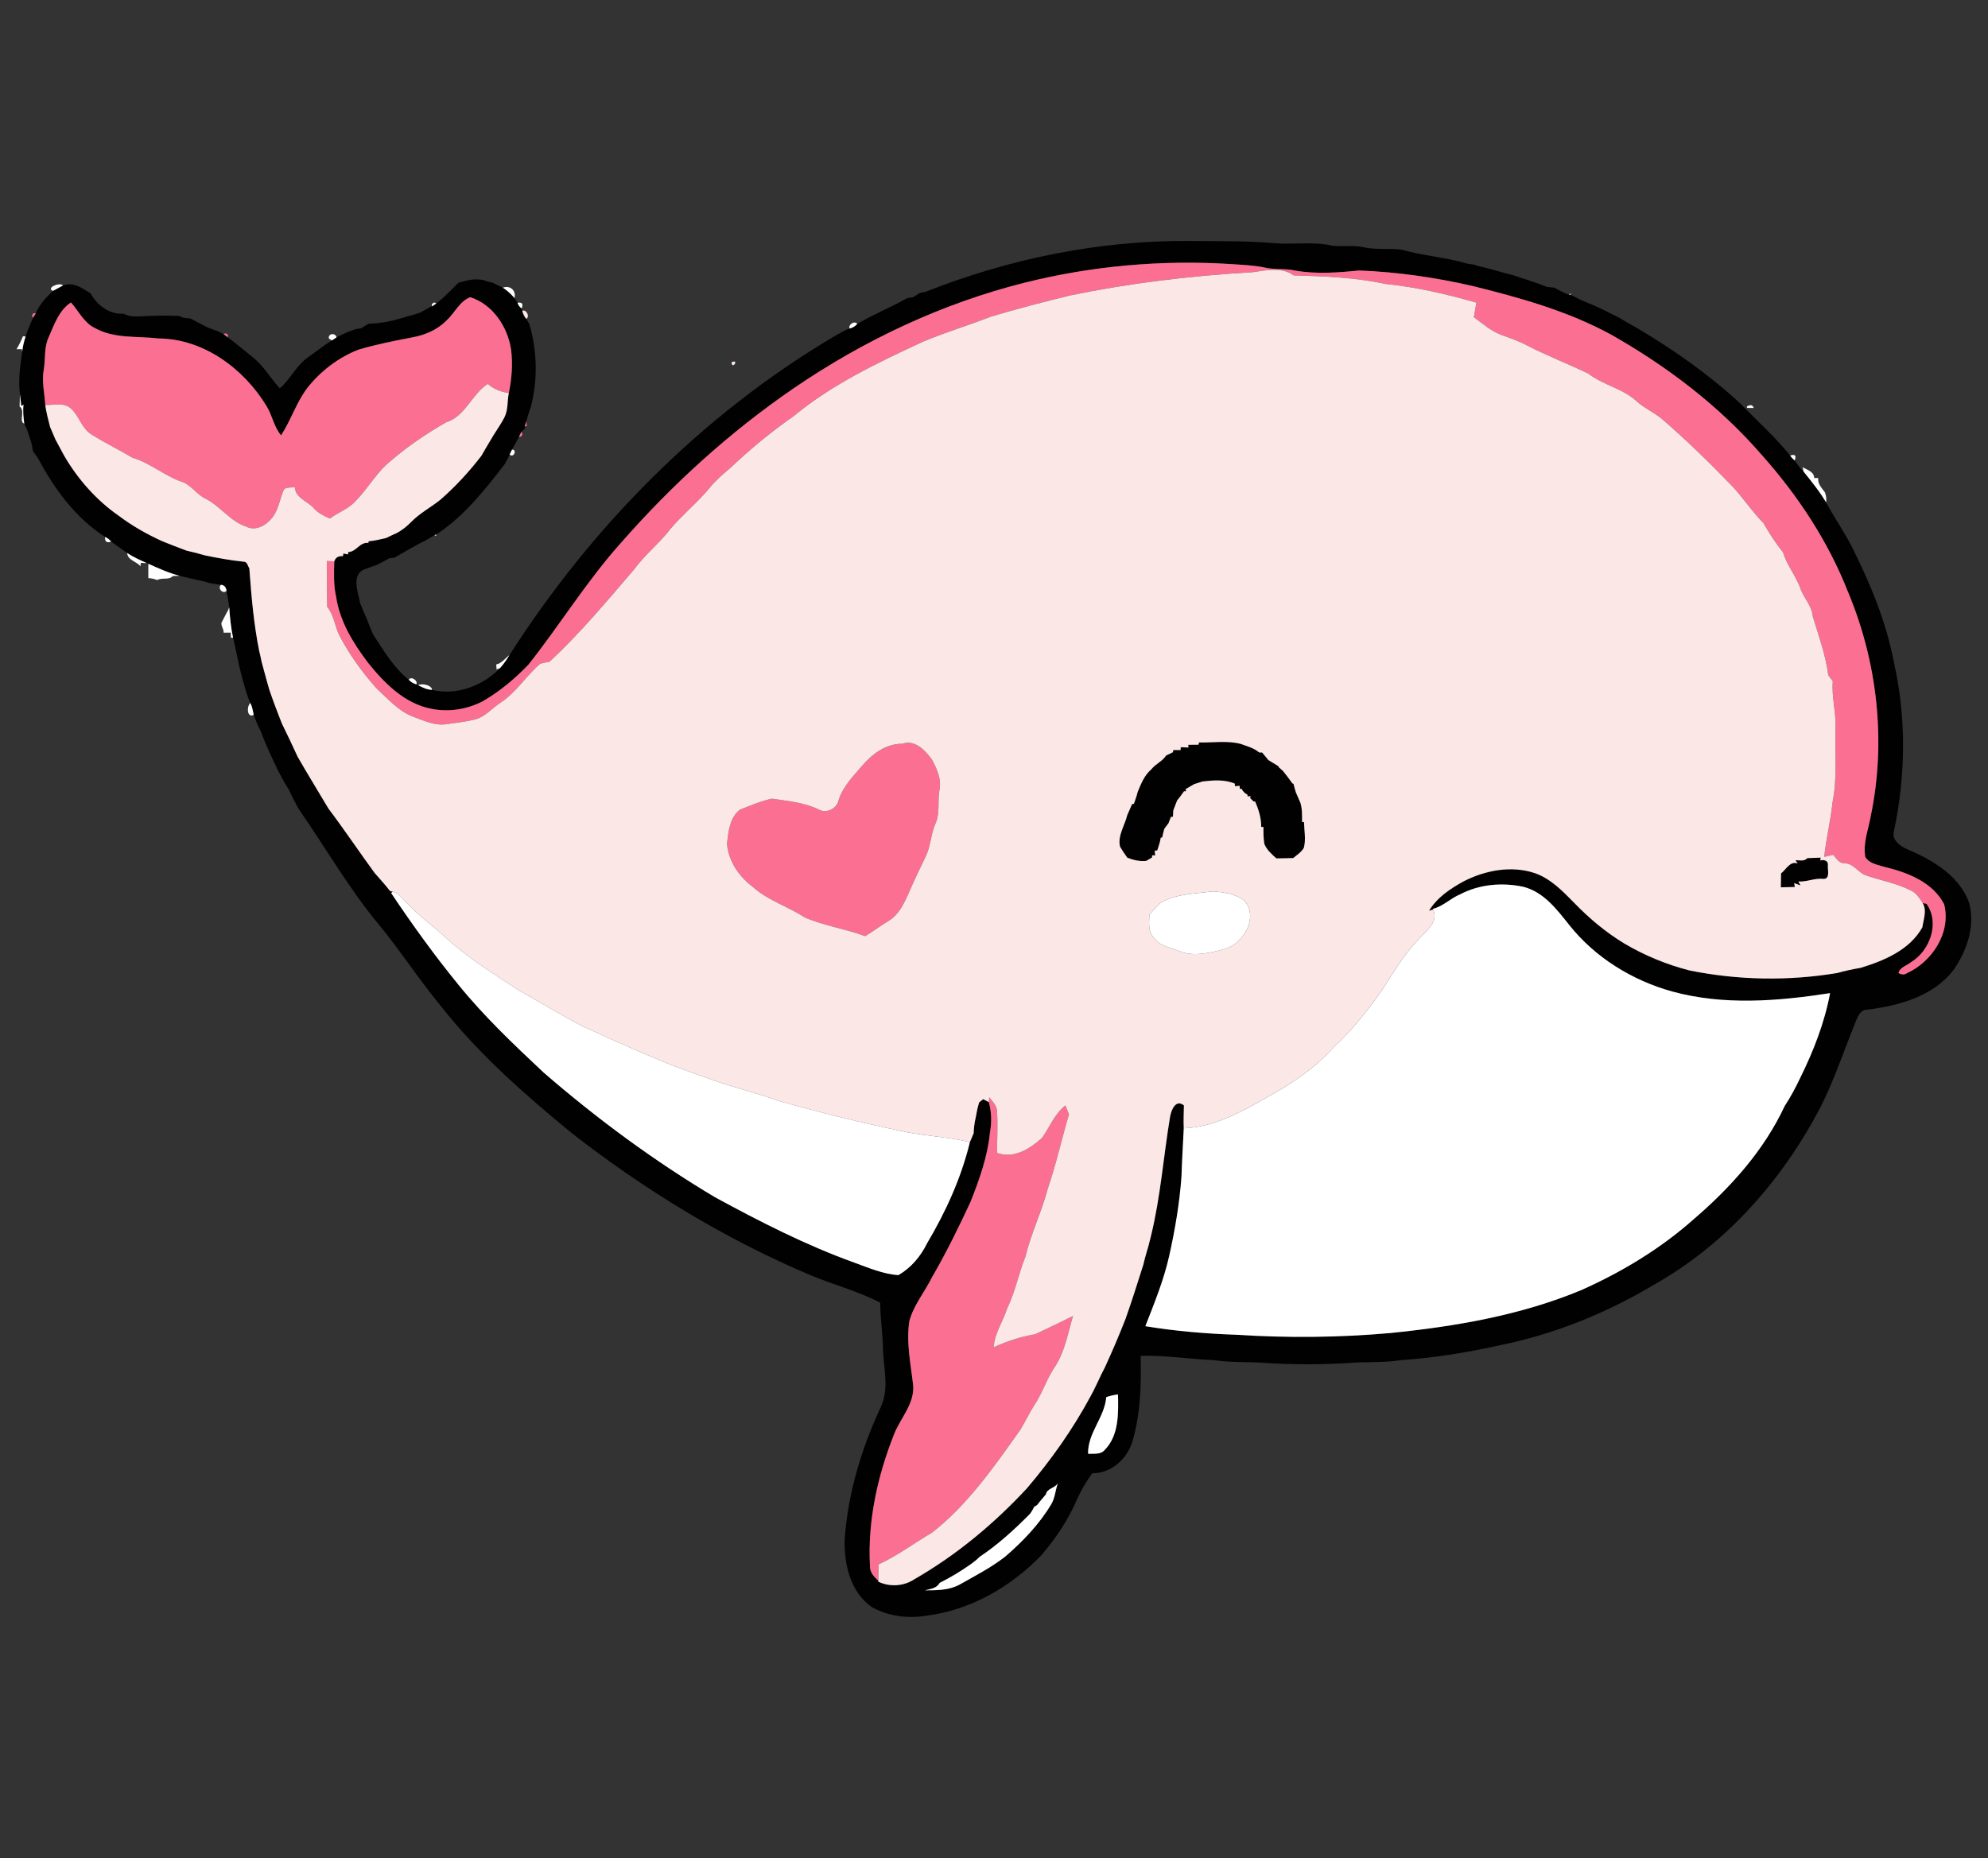 <?xml version="1.0" encoding="UTF-8" standalone="no"?>
<svg
   width="445pt"
   height="416pt"
   viewBox="0 0 445 416"
   version="1.1"
   id="svg1212"
   sodipodi:docname="Rosy Balena Editor.svg"
   inkscape:version="1.1.2 (0a00cf5339, 2022-02-04)"
   xmlns:inkscape="http://www.inkscape.org/namespaces/inkscape"
   xmlns:sodipodi="http://sodipodi.sourceforge.net/DTD/sodipodi-0.dtd"
   xmlns="http://www.w3.org/2000/svg"
   xmlns:svg="http://www.w3.org/2000/svg">
  <rect x="0" y="0" width="445" height="416" fill="#333333" stroke="none"/>
  <defs
     id="defs1216" />
  <sodipodi:namedview
     id="namedview1214"
     pagecolor="#ffffff"
     bordercolor="#666666"
     borderopacity="1.0"
     inkscape:pageshadow="2"
     inkscape:pageopacity="0.0"
     inkscape:pagecheckerboard="0"
     inkscape:document-units="pt"
     showgrid="false"
     inkscape:zoom="0.44441106"
     inkscape:cx="203.6403"
     inkscape:cy="273.39554"
     inkscape:window-width="1366"
     inkscape:window-height="715"
     inkscape:window-x="0"
     inkscape:window-y="0"
     inkscape:window-maximized="1"
     inkscape:current-layer="svg1212" />
  <g
     id="g13831"
     transform="matrix(0.577,0,0,0.577,-3.154,45.866)">
    <g
       id="#010101ff">
      <path
         fill="#010101"
         opacity="1"
         d="M 364.46,33.77 C 397,20.86 431.97,13.76 467.03,14 c 10.98,0.15 21.99,-0.11 32.95,0.88 7.35,0.58 14.82,-0.71 22.08,0.91 4.01,0.6 8.11,-0.27 12.1,0.61 4.92,1.11 10,0.38 14.97,0.97 8.35,2.39 17.12,2.95 25.46,5.41 0.93,0.14 1.87,0.29 2.82,0.44 1.28,0.55 2.66,0.81 4.03,1.09 1.69,0.47 3.39,0.89 5.08,1.39 1.98,0.56 3.95,1.13 5.97,1.58 1,0.35 2.01,0.69 3.03,1.04 0.99,0.33 1.99,0.65 3,0.96 1.32,0.5 2.67,0.94 4.02,1.38 1.01,0.37 2.02,0.76 3.03,1.17 0.96,0.1 1.94,0.21 2.92,0.31 1.58,0.9 3.21,1.73 4.88,2.47 l 0.77,0.17 0.59,0.15 c 1.27,0.49 2.47,1.17 3.67,1.82 3.7,1.58 7.47,3.02 11.01,4.96 1.33,0.66 2.67,1.31 4.02,1.97 2.29,1.41 4.6,2.78 6.98,4.04 14.38,8.48 28.1,18.17 40.37,29.52 6.4,6.67 13.38,12.82 19.18,20.05 0.47,0.73 1.06,1.35 1.76,1.89 0.97,1.57 2.09,3.04 3.44,4.32 3.07,3.86 6.23,7.69 8.73,11.96 3.18,5.95 7.09,11.48 10.14,17.51 7.01,14 13.1,28.65 16.06,44.09 4.98,21.62 4.72,44.29 0.11,65.95 -1.02,3.59 2.74,6.07 5.61,7.22 9.67,4.15 19.88,10.21 23.59,20.67 2.37,8.89 -0.83,18.33 -5.88,25.7 -7.78,10.47 -21.33,14.16 -33.67,15.68 -2.47,-0.05 -3.56,2.36 -4.35,4.29 -4.6,11.35 -8.44,23.04 -14.01,33.97 -14.64,27.89 -36.28,52.53 -63.85,68.16 -18.73,11.26 -39.27,19.6 -60.72,23.88 -12.53,2.77 -25.22,4.86 -38.03,5.7 -6.88,1.12 -13.87,0.49 -20.78,1.15 -10.69,0.64 -21.43,0.61 -32.11,-0.09 -6.5,-0.49 -13.05,-0.07 -19.52,-1.05 -9.51,-0.41 -18.97,-1.96 -28.51,-1.68 0.24,11.13 0.02,22.49 -3.2,33.24 -2.05,6.82 -8.24,12.37 -15.58,12.32 -2.15,2.97 -4.05,6.13 -5.6,9.45 -3.47,8.26 -8.49,15.86 -14.36,22.6 -11.79,12.13 -27.38,21.09 -44.31,23.2 -7.16,1.25 -14.85,0.24 -21.22,-3.31 -8.34,-5.77 -10.8,-16.6 -10.56,-26.17 1.23,-17.95 6.54,-35.44 14.12,-51.69 3.07,-6.77 1.17,-14.22 0.78,-21.29 0,-6.34 -1.11,-12.62 -1.09,-18.96 -8.66,-4.56 -18.24,-6.97 -27.24,-10.76 -33.23,-14.08 -64.3,-33.08 -92.71,-55.27 -18.24,-14.99 -36.13,-30.72 -50.74,-49.37 -8.42,-10.2 -15.58,-21.37 -24.02,-31.56 -11.5,-13.93 -20.5,-29.61 -30.77,-44.43 -0.02,-0.04 -0.08,-0.14 -0.11,-0.18 l -0.99,-1.76 c -0.02,-0.04 -0.06,-0.12 -0.08,-0.16 -1.03,-1.97 -2,-3.96 -2.98,-5.94 -3.44,-5.42 -6.06,-11.27 -8.62,-17.14 -0.73,-1.64 -1.38,-3.31 -1.97,-4.99 -0.48,-0.97 -0.96,-1.94 -1.44,-2.9 -0.45,-1.22 -0.95,-2.43 -1.39,-3.65 -0.3,-1.56 -0.59,-3.15 -1.28,-4.59 -1.35,-2.8 -2.07,-5.83 -2.94,-8.79 -0.38,-1.29 -0.69,-2.6 -1.01,-3.91 -1.03,-4.18 -1.72,-8.44 -2.78,-12.61 -0.81,-3.89 -1.22,-7.85 -1.48,-11.81 -0.26,-2.15 -0.62,-4.28 -1.07,-6.39 -0.03,-1.19 -0.89,-2.39 -2.17,-2.34 -1.53,-0.25 -3.06,-0.47 -4.59,-0.72 -1.31,-0.51 -2.69,-0.76 -4.05,-1.06 -2.44,-0.59 -4.9,-1.1 -7.33,-1.72 -4.23,-1.09 -8.21,-2.91 -12.18,-4.69 l -0.55,-0.24 c -2.62,-1.16 -5.26,-2.34 -7.66,-3.93 -2.03,-1.52 -4.17,-2.9 -6.21,-4.4 -0.62,-0.82 -1.41,-1.43 -2.36,-1.83 C 34.88,121.55 26.58,110.3 20.33,98.52 19.64,97.5 18.93,96.49 18.22,95.49 18,94.13 17.8,92.77 17.38,91.46 c -0.39,-0.98 -0.72,-1.98 -1,-3 -0.3,-1 -0.69,-1.96 -1.18,-2.88 L 14.88,84.87 C 14.56,82.43 14.3,79.97 14.6,77.51 l -0.87,0.55 c -0.17,-1.54 -0.35,-3.08 -0.53,-4.61 -0.74,-5.5 0.12,-10.96 0.87,-16.4 0.22,-2.04 0.7,-4.05 1.34,-6 0.22,-0.64 0.65,-1.92 0.87,-2.56 0.67,-1.54 1.28,-3.12 1.99,-4.65 0.27,-0.44 0.82,-1.33 1.1,-1.77 1.4,-3.44 3.98,-6.2 6.67,-8.69 1.29,-0.68 2.57,-1.39 3.85,-2.09 4,-1.52 7.52,1.02 10.71,3.07 2.6,4.62 7.3,8.23 12.83,7.88 1.98,1.09 4.27,1.13 6.47,1.03 5.01,-0.3 10.05,-0.4 15.06,-0.17 0.41,0.18 1.22,0.54 1.63,0.71 0.97,0.12 1.93,0.22 2.9,0.32 2.27,1.28 4.58,2.51 6.93,3.63 1.96,0.67 3.96,1.3 5.75,2.38 0.42,0.32 1.26,0.95 1.67,1.27 3.39,2.49 6.58,5.25 9.88,7.86 4.13,3.34 6.73,8.06 10.28,11.93 3.97,-3.33 6.13,-8.43 10.37,-11.6 0.05,-0.05 0.13,-0.13 0.17,-0.17 3.26,-2.23 6.32,-4.72 9.66,-6.83 0.6,-0.37 1.2,-0.75 1.8,-1.14 1.44,-0.82 2.96,-1.48 4.47,-2.16 1.03,-0.36 2.06,-0.73 3.08,-1.11 0.5,-0.07 1.5,-0.22 2,-0.3 0.97,-0.6 1.94,-1.2 2.91,-1.79 5.14,-0.06 10.21,-1.27 15.09,-2.85 0.48,-0.12 1.46,-0.36 1.95,-0.48 1.01,-0.35 2.03,-0.68 3.06,-1.01 1.37,-0.73 2.72,-1.49 4.06,-2.27 l 0.47,-0.08 c 0.42,-0.3 1.26,-0.9 1.68,-1.2 3.11,-2.36 5.76,-5.23 8.51,-7.98 3.6,-1.08 7.63,-2.09 11.24,-0.49 0.49,0.11 1.48,0.32 1.97,0.43 0.99,0.5 1.98,0.99 2.99,1.46 0.26,0.12 0.8,0.37 1.06,0.5 1.71,1.1 3.2,2.5 4.52,4.04 0.29,0.45 0.87,1.37 1.16,1.82 0.3,0.91 0.83,1.65 1.59,2.23 l 0.27,0.86 c 0.24,1.17 0.77,2.25 1.55,3.16 0.31,0.53 0.93,1.59 1.24,2.12 3,10.39 3.29,21.69 0.49,32.15 -0.36,1.01 -0.7,2.02 -1.03,3.04 -0.17,0.62 -0.52,1.85 -0.7,2.47 -0.15,0.5 -0.46,1.49 -0.61,1.98 l 0.21,0.68 c -0.38,0.35 -1.15,1.05 -1.53,1.4 -0.23,0.49 -0.68,1.45 -0.9,1.93 -0.84,1.69 -1.82,3.3 -2.71,4.96 -0.23,0.47 -0.68,1.42 -0.91,1.9 -0.57,1.2 -1.2,2.38 -1.79,3.58 -7.62,9.88 -15.49,19.89 -25.93,26.96 l -0.94,0.5 -0.54,0.29 c -1.2,0.68 -2.4,1.38 -3.57,2.11 -4.12,1.9 -7.92,4.38 -11.89,6.55 -0.51,0.07 -1.53,0.22 -2.04,0.29 -1.62,0.9 -3.26,1.75 -4.92,2.58 -1.7,0.56 -3.38,1.19 -5.05,1.81 -4.11,1.87 -2.67,7.51 -1.75,11.01 0.1,0.5 0.3,1.49 0.41,1.98 0.8,2 1.63,3.98 2.52,5.94 0.76,2.09 1.62,4.14 2.5,6.18 4.09,6.23 7.93,12.87 13.83,17.58 0.78,0.91 1.84,1.5 2.99,1.84 l 0.68,0.29 c 1.65,0.95 3.44,1.76 5.39,1.83 9.38,2.31 19.72,-1.57 26.33,-8.4 1.4,-1.56 2.62,-3.28 3.69,-5.08 31.79,-49.75 74.43,-92.99 125.29,-123.27 0.05,-0.02 0.14,-0.08 0.19,-0.11 1.63,-0.95 3.27,-1.91 4.96,-2.78 0.04,-0.01 0.12,-0.05 0.15,-0.06 l 1.4,-0.51 c 1.14,-0.27 2.15,-0.88 2.93,-1.77 6.26,-3.77 13.13,-6.47 19.49,-10.08 0.51,-0.06 1.52,-0.17 2.03,-0.23 0.95,-0.59 1.92,-1.18 2.88,-1.77 0.51,-0.09 1.53,-0.27 2.04,-0.36 m 38.47,-3.56 c -32.09,8.05 -62.43,22.39 -89.69,41.05 -24.79,17.01 -47.2,37.4 -66.98,60.01 -13.2,14.73 -23.55,31.7 -35.82,47.16 -5.28,5.49 -11.14,10.41 -17.75,14.22 -6.14,3.15 -13.27,4.28 -20.05,2.85 -10.31,-2.04 -18.1,-9.96 -24.42,-17.85 -5.76,-7.59 -10.96,-16.05 -12.37,-25.64 -1.03,-4.5 -0.81,-9.12 -0.7,-13.69 0.48,-1.56 1.79,-2.19 3.36,-2 l 0.16,-1.05 c 0.45,0.09 1.35,0.27 1.81,0.36 l 0.1,-0.91 c 3.13,-0.1 4.5,-3.98 7.78,-3.56 l 0.12,-0.62 c 2.28,-0.22 4.51,-0.74 6.74,-1.25 1.36,-0.68 2.74,-1.33 4.14,-1.94 2.12,-1.12 3.99,-2.63 5.66,-4.35 3.3,-3.38 7.53,-5.58 11.2,-8.51 5.93,-5.15 11.26,-10.95 16.04,-17.18 1.09,-1.97 2.25,-3.89 3.4,-5.81 1.74,-3.16 4,-6.02 5.59,-9.26 1.39,-2.88 0.97,-6.15 1.61,-9.2 1.15,-5.59 1.59,-11.35 0.86,-17.02 -1.37,-8.78 -7.09,-17.39 -15.82,-20.2 -4.22,1.66 -5.98,6.09 -9.15,8.99 -3.51,3.62 -8.33,5.69 -13.23,6.59 -7.09,1.37 -14.19,2.74 -21.11,4.83 -7.7,3.03 -14.47,8.22 -19.61,14.67 -4.35,5.65 -6.42,12.6 -10.29,18.53 -2.81,-3.3 -3.4,-7.76 -5.65,-11.38 C 100.02,63.56 84.52,52 67.05,51.85 58.77,50.84 49.84,52.04 42.29,47.8 38.02,45.76 36.02,41.23 33,37.87 c -4.7,3.07 -6.5,8.61 -8.65,13.49 -1.86,3.94 -1.2,8.41 -1.91,12.6 -0.85,4.57 0.34,9.11 0.57,13.67 0.42,2.9 1.14,5.74 1.89,8.57 0.7,1.6 1.4,3.21 2.07,4.84 1.15,2.13 2.27,4.27 3.44,6.38 5.33,9.12 12.52,17.25 21.21,23.28 5.26,3.95 10.99,7.19 16.98,9.89 3.04,1.23 6.1,2.41 9.17,3.56 2.41,0.52 4.8,1.17 7.17,1.85 4.96,1.03 9.95,1.93 14.98,2.45 1.47,-0.08 1.65,1.64 2.27,2.58 0.8,10.71 1.69,21.43 3.82,32 0.35,1.4 0.66,2.82 0.94,4.25 0.72,2.57 1.42,5.14 2.1,7.72 0.31,1.07 0.61,2.13 0.92,3.2 1.49,4.4 3.15,8.74 4.85,13.06 2.1,4.25 4.13,8.54 6.1,12.85 3.87,6.79 8,13.42 11.97,20.14 6.17,8.18 11.86,16.71 17.9,24.96 1.99,2.34 4.13,4.56 5.98,7.03 l 1.07,0.28 -0.63,0.52 c 8.18,12.22 16.79,24.17 26.1,35.57 9.97,12.31 21.51,23.23 33.04,34.06 20.76,17.98 42.95,34.37 66.56,48.43 17.46,9.49 35.24,18.58 53.97,25.33 5.57,2.02 11.12,4.43 17.09,4.87 4.93,-2.84 8.65,-7.29 11.14,-12.35 7.27,-12.25 13.25,-25.39 16.62,-39.27 0.49,-1.14 0.97,-2.28 1.46,-3.42 0.07,-2.08 0.33,-4.15 0.81,-6.17 0.34,-1.98 0.74,-3.93 1.33,-5.84 0.39,-0.31 1.18,-0.93 1.57,-1.24 0.54,0.29 1.64,0.87 2.19,1.16 1.04,3.84 1.14,7.83 0.42,11.74 -0.9,9.4 -4.13,18.35 -7.58,27.07 -4.59,9.86 -9.39,19.63 -14.85,29.05 -2.83,5.73 -7.11,10.76 -8.82,17.01 -1.31,8.39 0.53,16.75 1.47,25.07 0.51,7.29 -5.04,12.7 -7.48,19.08 -6.36,16.11 -10.22,33.47 -9.29,50.84 -0.14,2.43 1.5,4.31 3.23,5.78 l -0.01,0.41 c 4.49,2.16 9.94,1.81 14.09,-0.98 16.28,-9.35 30.87,-21.52 43.62,-35.27 9.35,-11.01 17.76,-22.86 24.61,-35.6 0.26,-0.49 0.79,-1.48 1.06,-1.98 0.66,-1.33 1.31,-2.66 1.94,-4 0.81,-1.78 1.65,-3.54 2.58,-5.26 2.86,-6.22 5.56,-12.52 8.05,-18.91 2.46,-6.96 4.68,-13.99 6.9,-21.03 0.54,-2.4 1.25,-4.77 1.95,-7.13 0.31,-1.33 0.64,-2.65 1,-3.97 3.74,-15.22 4.84,-30.89 7.42,-46.3 0.48,-2.61 2.18,-6.92 5.36,-4.36 -0.05,2.95 -0.21,5.92 -0.06,8.88 -0.28,6.22 -0.71,12.44 -0.88,18.68 -0.75,10.42 -2.52,20.76 -4.8,30.96 -2.1,9.36 -5.76,18.24 -9.22,27.15 11.64,1.92 23.41,2.91 35.19,3.32 19.95,1.29 40,1.1 59.91,-0.67 25.24,-2.56 50.63,-6.88 74.16,-16.72 15.68,-7.02 30.6,-16 43.46,-27.44 14.29,-12.26 27.28,-26.69 35.28,-43.89 2.28,-3.48 4.26,-7.15 6.03,-10.92 5.17,-10.45 9.45,-21.43 11.61,-32.91 -20.27,3.13 -41.28,4.85 -61.31,-0.65 -15.44,-4.29 -29.78,-13.11 -39.82,-25.7 -4.81,-6.05 -9.87,-12.8 -17.73,-14.88 -8.21,-1.8 -17.12,-1.07 -24.63,2.88 -3.72,1.5 -6.6,4.65 -10.54,5.62 l 0.05,0.27 c -0.4,0.12 -1.2,0.36 -1.6,0.48 3.13,-5.16 8.29,-8.61 13.48,-11.44 8.42,-4.28 18.46,-6.2 27.6,-3.14 6.15,2.17 10.77,6.98 15.24,11.53 5.79,6 12.24,11.41 19.39,15.74 7.88,4.66 16.36,8.17 25.23,10.46 18.87,3.84 38.41,4.18 57.4,1.02 2.97,-0.83 5.99,-1.48 9.04,-2 9.17,-2.78 19.08,-6.94 23.98,-15.71 0.46,-3.14 1.87,-6.49 0.12,-9.49 l 1.53,0.41 c 5.21,7.32 1.3,18.11 -5.95,22.53 -1.66,1.38 -4.34,1.96 -4.96,4.25 0.99,0.62 2.21,0.81 3.23,0.11 9.83,-4.44 17.29,-15.84 14.5,-26.75 -4.34,-8.48 -13.96,-12.29 -22.71,-14.41 -2.75,-0.87 -6.32,-1.29 -7.89,-3.98 -0.96,-5.51 1.28,-10.78 2.18,-16.13 5.98,-29 2.49,-59.69 -8.98,-86.93 -7.7,-19.57 -19.46,-37.34 -33.43,-52.99 -16.38,-18.9 -36.55,-34.23 -58.25,-46.55 -16.82,-9.2 -35.43,-14.38 -53.95,-18.96 -14.37,-3.3 -29.07,-5.41 -43.78,-5.99 -8.26,0.79 -16.65,1.49 -24.88,0.04 -3.87,-0.89 -7.89,-0.26 -11.76,-1.15 -4.35,-0.95 -8.82,-1.06 -13.24,-1.39 -26.85,-1.7 -53.97,0.7 -80.07,7.24 m 31.7,432.41 c -0.64,7.92 -7.28,13.94 -7.05,22.01 2.22,-0.13 4.86,0.4 6.48,-1.55 5.51,-5.59 5.29,-14.2 5.13,-21.5 -1.56,0.18 -3.08,0.54 -4.56,1.04 m -23.41,37.74 c -1.13,1.35 -2.31,2.66 -3.35,4.08 -0.31,0.2 -0.94,0.59 -1.25,0.79 -0.43,1 -0.98,1.92 -1.67,2.78 -6,6.05 -12.33,11.85 -19.44,16.58 -0.99,1.05 -2.16,1.9 -3.3,2.77 -3.89,2.76 -7.96,5.23 -12.23,7.35 -1.18,2.2 -3.6,2.31 -5.72,2.89 4.53,-0.02 9.22,0.02 13.33,-2.16 6.07,-3.43 12.3,-6.62 17.83,-10.92 6.87,-5.94 13.24,-12.55 17.91,-20.4 1.49,-2.51 1.53,-5.5 2.58,-8.17 -1.08,2.04 -4.3,2.02 -4.69,4.41 z"
         id="path13673" />
      <path
         fill="#010101"
         opacity="1"
         d="m 466.44,209.51 c 1.33,-0.01 2.67,-0.03 4.01,-0.04 l 0.15,-0.87 c 5.41,0.14 10.94,-0.83 16.25,0.58 2.44,0.9 5.07,1.55 7.09,3.3 0.29,0 0.86,0 1.15,0 0.81,0.97 1.63,1.95 2.43,2.95 1.28,0.79 2.57,1.58 3.87,2.37 l 0.19,0.42 c 0.41,0.37 1.24,1.11 1.65,1.48 1.21,1.56 2.46,3.1 3.56,4.76 l 0.47,0.15 c 0.28,1.12 0.58,2.23 0.92,3.33 0.57,1.38 1.17,2.76 1.79,4.13 0.71,2.38 0.63,4.89 0.62,7.35 l 0.76,0.08 c 0.07,3.3 0.79,6.69 -0.05,9.94 -0.94,1.73 -2.67,2.77 -4.12,4.02 -2.19,0.08 -4.37,0.11 -6.55,0.13 -1.83,-1.63 -3.72,-3.29 -4.67,-5.61 -0.37,-2.18 -0.37,-4.39 -0.35,-6.58 l -0.86,-0.01 c 0.02,-3.45 -1,-6.74 -2.36,-9.87 l -0.59,-0.01 c -0.34,-0.33 -1.01,-0.99 -1.35,-1.32 l 0.15,-0.78 -1.13,0.15 -0.09,-0.72 c -1.01,-0.49 -1.75,-1.23 -2.23,-2.23 l -0.73,-0.04 -0.04,-1.14 c -0.45,0.04 -1.37,0.11 -1.82,0.15 l -0.06,-1 c -3.97,-1.68 -8.34,-1.32 -12.5,-0.84 -1.1,0.37 -2.19,0.71 -3.28,1.04 -1.11,0.64 -2.21,1.28 -3.3,1.93 l 0.2,0.83 -0.83,0.01 c -0.84,1.22 -1.72,2.42 -2.67,3.57 -0.47,1.27 -0.96,2.54 -1.47,3.79 -0.04,0.63 -0.11,1.87 -0.15,2.5 l -0.81,0.13 c -0.23,0.59 -0.68,1.78 -0.9,2.38 -0.54,0.73 -1.08,1.46 -1.63,2.17 -0.32,1.11 -0.59,2.23 -0.83,3.36 l -0.56,0.13 c -0.27,1.68 -0.81,3.3 -1.35,4.91 l -0.99,0.12 c 0.04,0.45 0.13,1.36 0.17,1.81 l -1.19,-0.01 0.01,0.81 c -0.57,0.33 -1.72,1 -2.29,1.34 -2.54,0.26 -4.98,-0.32 -7.32,-1.24 -1.02,-1.37 -1.95,-2.8 -2.82,-4.25 -1.05,-4.23 1.82,-8.22 2.78,-12.26 0.61,-1.44 1.25,-2.86 1.88,-4.29 l 0.71,-0.11 c 0.53,-1.52 1.08,-3.04 1.46,-4.61 1.3,-3.15 2.58,-6.47 5.26,-8.73 1.61,-2.14 4.32,-3.1 5.76,-5.4 0.88,-0.44 1.77,-0.87 2.66,-1.29 l 0.13,-0.84 c 0.71,0 2.14,0.01 2.85,0.01 l 0.04,-1.11 c 0.75,0.03 2.24,0.09 2.99,0.12 z"
         id="path13675" />
      <path
         fill="#010101"
         opacity="1"
         d="m 706.6,253.48 c 1.72,-0.07 3.44,-0.12 5.17,-0.19 l -0.12,1.09 c 1.35,-0.37 3.11,0.02 2.94,1.76 -0.22,1.73 1.03,5.38 -1.69,5.41 -3.36,-0.41 -6.45,1.21 -9.78,1.01 l 0.84,1.52 c -0.61,-0.22 -1.84,-0.67 -2.45,-0.9 l 0.24,1.51 c -1.81,0.01 -3.62,0.06 -5.42,0.12 0.05,-1.8 0.07,-3.6 0.08,-5.4 2.02,-1.52 3.4,-4.87 6.44,-3.89 l -0.83,-1.23 c 1.55,-0.04 3.37,0.6 4.58,-0.81 z"
         id="path13677" />
    </g>
    <g
       id="#fb6f92ff">
      <path
         fill="#fb6f92"
         opacity="1"
         d="m 402.93,30.21 c 26.1,-6.54 53.22,-8.94 80.07,-7.24 4.42,0.33 8.89,0.44 13.24,1.39 3.87,0.89 7.89,0.26 11.76,1.15 8.23,1.45 16.62,0.75 24.88,-0.04 14.71,0.58 29.41,2.69 43.78,5.99 18.52,4.58 37.13,9.76 53.95,18.96 21.7,12.32 41.87,27.65 58.25,46.55 13.97,15.65 25.73,33.42 33.43,52.99 11.47,27.24 14.96,57.93 8.98,86.93 -0.9,5.35 -3.14,10.62 -2.18,16.13 1.57,2.69 5.14,3.11 7.89,3.98 8.75,2.12 18.37,5.93 22.71,14.41 2.79,10.91 -4.67,22.31 -14.5,26.75 -1.02,0.7 -2.24,0.51 -3.23,-0.11 0.62,-2.29 3.3,-2.87 4.96,-4.25 7.25,-4.42 11.16,-15.21 5.95,-22.53 l -1.53,-0.41 c -0.11,-0.16 -0.33,-0.49 -0.43,-0.65 -1.08,-1.65 -2.26,-3.34 -4.11,-4.17 -5.45,-2.78 -11.52,-3.86 -17.27,-5.81 -3.18,-1.02 -4.88,-4.7 -8.47,-4.75 -2.13,0.01 -3.2,-1.85 -4.37,-3.29 -1.18,0.26 -2.36,0.52 -3.52,0.78 0.7,-7.04 2.5,-13.92 3.19,-20.98 1.95,-9.56 0.89,-19.32 1.17,-28.99 0.28,-6.09 -1.55,-12.06 -1.04,-18.16 -0.59,-0.78 -1.18,-1.56 -1.76,-2.33 -0.99,-7.86 -3.73,-15.27 -6,-22.79 -0.31,-4.02 -3.26,-6.9 -4.67,-10.48 -1.68,-5.12 -5.37,-9.24 -6.88,-14.44 -2.88,-3.55 -5.34,-7.38 -7.61,-11.35 -4.63,-4.67 -8.16,-10.28 -12.75,-14.98 -8.6,-8.87 -17.45,-17.5 -26.81,-25.57 -2.99,-2.4 -6.55,-3.99 -9.44,-6.54 -5.42,-5.12 -13.13,-6.39 -18.97,-10.92 -7.97,-3.81 -16.26,-7.01 -24.11,-11.09 -2.96,-1.57 -6.14,-2.63 -9.28,-3.77 -4.15,-1.47 -7.5,-4.42 -10.97,-7.01 0.32,-1.88 0.65,-3.75 0.99,-5.63 -11.55,-3.31 -23.31,-6.04 -35.28,-7.26 -11.68,-2.52 -23.69,-2.99 -35.6,-3.31 -4.58,-3.38 -10.75,-1.97 -15.96,-1.24 -23.78,1.37 -47.53,4.21 -70.89,9.03 -10.33,2.54 -20.65,5.2 -30.84,8.28 -8.68,3.4 -17.64,6.05 -26.22,9.7 -17.56,8.11 -35.24,16.56 -50.24,28.96 -8.58,5.98 -16.67,12.65 -24.26,19.85 -2.87,2.45 -5.78,4.89 -8.16,7.85 -4.67,5.63 -10.39,10.29 -15.15,15.84 -4.28,5.67 -9.98,10.05 -14.16,15.8 -10.55,12.31 -20.94,24.8 -32.83,35.85 -1.2,0.19 -2.38,0.43 -3.55,0.73 -5.59,4.74 -9.44,11.36 -15.72,15.31 -3.17,2.12 -5.74,5.33 -9.55,6.33 -3.64,0.91 -7.38,1.31 -11.08,1.83 -4.41,0.72 -8.59,-1.25 -12.6,-2.75 -5.96,-2.09 -10.13,-7.04 -14.64,-11.18 -5.57,-6.22 -10.46,-13.06 -14.36,-20.45 -1.8,-3.62 -2.1,-7.91 -4.72,-11.12 -0.26,-5.92 -0.02,-11.85 -0.18,-17.78 0.73,0.03 2.18,0.08 2.91,0.11 -0.11,4.57 -0.33,9.19 0.7,13.69 1.41,9.59 6.61,18.05 12.37,25.64 6.32,7.89 14.11,15.81 24.42,17.85 6.78,1.43 13.91,0.3 20.05,-2.85 6.61,-3.81 12.47,-8.73 17.75,-14.22 12.27,-15.46 22.62,-32.43 35.82,-47.16 19.78,-22.61 42.19,-43 66.98,-60.01 27.26,-18.66 57.6,-33 89.69,-41.05 z"
         id="path13680" />
      <path
         fill="#fb6f92"
         opacity="1"
         d="m 178.75,44.81 c 3.17,-2.9 4.93,-7.33 9.15,-8.99 8.73,2.81 14.45,11.42 15.82,20.2 0.73,5.67 0.29,11.43 -0.86,17.02 -3,-0.47 -5.88,-1.53 -8.17,-3.58 -6.29,4.08 -8.63,12.55 -16.16,14.91 -7.47,4.33 -14.72,9.14 -21.26,14.81 -5.48,4.24 -8.77,10.51 -13.56,15.42 -2.72,3.27 -6.91,4.59 -10.22,7.1 -2.28,-0.94 -4.54,-2.05 -6.21,-3.9 -2.46,-2.9 -7.15,-3.91 -7.47,-8.3 -1.38,0.38 -3.28,-0.22 -4.25,1.05 -1.57,3.52 -1.97,7.59 -4.39,10.71 -2.3,3.02 -6.48,5.52 -10.25,3.55 -6.37,-2.12 -10.13,-8.17 -16.07,-10.98 -3.36,-1.76 -5.41,-5.37 -9.15,-6.49 C 69.08,105.01 63.72,100.13 56.94,98.16 51.68,95.01 46.13,92.36 40.95,89.07 37.11,86.77 36.22,81.92 33,79.03 30.31,76.51 26.31,77.81 23.01,77.63 22.78,73.07 21.59,68.53 22.44,63.96 23.15,59.77 22.49,55.3 24.35,51.36 26.5,46.48 28.3,40.94 33,37.87 c 3.02,3.36 5.02,7.89 9.29,9.93 7.55,4.24 16.48,3.04 24.76,4.05 17.47,0.15 32.97,11.71 41.81,26.2 2.25,3.62 2.84,8.08 5.65,11.38 3.87,-5.93 5.94,-12.88 10.29,-18.53 5.14,-6.45 11.91,-11.64 19.61,-14.67 6.92,-2.09 14.02,-3.46 21.11,-4.83 4.9,-0.9 9.72,-2.97 13.23,-6.59 z"
         id="path13682" />
      <path
         fill="#fb6f92"
         opacity="1"
         d="m 18.44,42.04 0.93,0.03 c -0.28,0.44 -0.83,1.33 -1.1,1.77 l -0.41,-0.88 z"
         id="path13684" />
      <path
         fill="#fb6f92"
         opacity="1"
         d="m 308.19,47.19 c 0.66,0.61 0.66,0.61 0,0 z"
         id="path13686" />
      <path
         fill="#fb6f92"
         opacity="1"
         d="m 333.54,48.55 c 0.04,-0.01 0.12,-0.05 0.15,-0.06 -0.03,0.01 -0.11,0.05 -0.15,0.06 z"
         id="path13688" />
      <path
         fill="#fb6f92"
         opacity="1"
         d="m 92.17,50.14 0.89,-0.32 0.87,0.65 -0.09,0.94 c -0.41,-0.32 -1.25,-0.95 -1.67,-1.27 z"
         id="path13690" />
      <path
         fill="#fb6f92"
         opacity="1"
         d="m 328.39,51.44 c 0.05,-0.02 0.14,-0.08 0.19,-0.11 -0.05,0.03 -0.14,0.09 -0.19,0.11 z"
         id="path13692" />
      <path
         fill="#fb6f92"
         opacity="1"
         d="m 124.37,59.6 c 0.05,-0.05 0.13,-0.13 0.17,-0.17 -0.04,0.04 -0.12,0.12 -0.17,0.17 z"
         id="path13694" />
      <path
         fill="#fb6f92"
         opacity="1"
         d="m 209.02,86 c 0.15,-0.49 0.46,-1.48 0.61,-1.98 0.06,0.44 0.18,1.31 0.23,1.75 z"
         id="path13696" />
      <path
         fill="#fb6f92"
         opacity="1"
         d="m 206.8,90.01 c 0.22,-0.48 0.67,-1.44 0.9,-1.93 l 0.48,0.82 -0.46,1 z"
         id="path13698" />
      <path
         fill="#fb6f92"
         opacity="1"
         d="m 355.52,209.12 c 4.86,-1.75 8.8,2.52 11.43,6.03 1.93,3.61 3.84,7.68 2.97,11.88 -0.84,4.42 0.38,9.15 -1.67,13.32 -1.68,3.97 -1.73,8.43 -3.59,12.34 -2.36,4.98 -4.83,9.92 -6.96,15.01 -1.76,3.87 -3.82,8.03 -7.66,10.22 -3.04,1.83 -5.86,4.02 -8.91,5.83 -7.7,-2.84 -15.96,-4.01 -23.54,-7.29 -6.5,-4.28 -14.27,-6.54 -20.12,-11.86 -5.32,-3.98 -9.36,-9.87 -9.96,-16.61 0.5,-4.68 0.99,-10.16 4.98,-13.29 4.07,-1.59 8.15,-3.36 12.44,-4.28 6.16,0.92 12.55,1.45 18.23,4.23 2.82,1.71 7.02,-0.43 7.63,-3.6 1.6,-5.24 5.56,-9.22 9.03,-13.27 3.95,-4.68 9.3,-8.75 15.7,-8.66 z"
         id="path13700" />
      <path
         fill="#fb6f92"
         opacity="1"
         d="m 120.29,232.51 c 0.02,0.04 0.06,0.12 0.08,0.16 -0.02,-0.04 -0.06,-0.12 -0.08,-0.16 z"
         id="path13702" />
      <path
         fill="#fb6f92"
         opacity="1"
         d="m 121.36,234.43 c 0.03,0.04 0.09,0.14 0.11,0.18 -0.02,-0.04 -0.08,-0.14 -0.11,-0.18 z"
         id="path13704" />
      <path
         fill="#fb6f92"
         opacity="1"
         d="m 389.24,346.27 c 1.3,1.7 3.09,3.36 3.04,5.69 0.32,5.29 -0.01,10.6 -0.01,15.9 6.54,2.42 12.87,-1.65 17.52,-5.9 2.96,-4.2 4.8,-9.3 9.02,-12.51 0.45,1.16 0.9,2.32 1.35,3.49 -2.83,9.56 -4.96,19.32 -8.2,28.76 -2.36,8.97 -6.49,17.37 -8.68,26.4 -2.64,6.56 -3.93,13.59 -7.04,19.98 -1.64,5.13 -4.92,9.71 -5.28,15.21 5.14,-2.36 10.52,-4.13 16.11,-5.06 4.91,-2.31 9.8,-4.67 14.66,-7.09 -1.97,6.63 -3.11,13.66 -6.93,19.57 -3.26,4.72 -4.89,10.3 -8.08,15.05 -1.99,3.08 -3.51,6.43 -5.43,9.55 -10.14,14.27 -20.29,28.95 -34.19,39.85 -6.95,4.05 -13.39,8.96 -20.73,12.33 -0.05,2.11 -0.11,4.2 -0.18,6.32 -1.73,-1.47 -3.37,-3.35 -3.23,-5.78 -0.93,-17.37 2.93,-34.73 9.29,-50.84 2.44,-6.38 7.99,-11.79 7.48,-19.08 -0.94,-8.32 -2.78,-16.68 -1.47,-25.07 1.71,-6.25 5.99,-11.28 8.82,-17.01 5.46,-9.42 10.26,-19.19 14.85,-29.05 3.45,-8.72 6.68,-17.67 7.58,-27.07 0.72,-3.91 0.62,-7.9 -0.42,-11.74 z"
         id="path13706" />
    </g>
    <g
       id="#fae7e6ff">
      <path
         fill="#fae7e6"
         opacity="1"
         d="m 491.39,26.13 c 5.21,-0.73 11.38,-2.14 15.96,1.24 11.91,0.32 23.92,0.79 35.6,3.31 11.97,1.22 23.73,3.95 35.28,7.26 -0.34,1.88 -0.67,3.75 -0.99,5.63 3.47,2.59 6.82,5.54 10.97,7.01 3.14,1.14 6.32,2.2 9.28,3.77 7.85,4.08 16.14,7.28 24.11,11.09 5.84,4.53 13.55,5.8 18.97,10.92 2.89,2.55 6.45,4.14 9.44,6.54 9.36,8.07 18.21,16.7 26.81,25.57 4.59,4.7 8.12,10.31 12.75,14.98 2.27,3.97 4.73,7.8 7.61,11.35 1.51,5.2 5.2,9.32 6.88,14.44 1.41,3.58 4.36,6.46 4.67,10.48 2.27,7.52 5.01,14.93 6,22.79 0.58,0.77 1.17,1.55 1.76,2.33 -0.51,6.1 1.32,12.07 1.04,18.16 -0.28,9.67 0.78,19.43 -1.17,28.99 -0.69,7.06 -2.49,13.94 -3.19,20.98 1.16,-0.26 2.34,-0.52 3.52,-0.78 1.17,1.44 2.24,3.3 4.37,3.29 3.59,0.05 5.29,3.73 8.47,4.75 5.75,1.95 11.82,3.03 17.27,5.81 1.85,0.83 3.03,2.52 4.11,4.17 0.1,0.16 0.32,0.49 0.43,0.65 1.75,3 0.34,6.35 -0.12,9.49 -4.9,8.77 -14.81,12.93 -23.98,15.71 -3.05,0.52 -6.07,1.17 -9.04,2 -18.99,3.16 -38.53,2.82 -57.4,-1.02 -8.87,-2.29 -17.35,-5.8 -25.23,-10.46 -7.15,-4.33 -13.6,-9.74 -19.39,-15.74 -4.47,-4.55 -9.09,-9.36 -15.24,-11.53 -9.14,-3.06 -19.18,-1.14 -27.6,3.14 -5.19,2.83 -10.35,6.28 -13.48,11.44 0.4,-0.12 1.2,-0.36 1.6,-0.48 1.89,4.04 -1.5,7.31 -4.08,9.95 -6.41,6.16 -10.97,13.88 -15.74,21.3 -5.58,7.94 -11.64,15.58 -18.77,22.19 -7.1,7.94 -15.98,14.02 -25.28,19.1 -10.19,5.81 -20.85,11.88 -32.89,12.36 -0.15,-2.96 0.01,-5.93 0.06,-8.88 -3.18,-2.56 -4.88,1.75 -5.36,4.36 -2.58,15.41 -3.68,31.08 -7.42,46.3 -0.36,1.32 -0.69,2.64 -1,3.97 -0.7,2.36 -1.41,4.73 -1.95,7.13 -2.22,7.04 -4.44,14.07 -6.9,21.03 -2.49,6.39 -5.19,12.69 -8.05,18.91 -0.93,1.72 -1.77,3.48 -2.58,5.26 -0.63,1.34 -1.28,2.67 -1.94,4 -0.27,0.5 -0.8,1.49 -1.06,1.98 -6.85,12.74 -15.26,24.59 -24.61,35.6 -12.75,13.75 -27.34,25.92 -43.62,35.27 -4.15,2.79 -9.6,3.14 -14.09,0.98 l 0.01,-0.41 c 0.07,-2.12 0.13,-4.21 0.18,-6.32 7.34,-3.37 13.78,-8.28 20.73,-12.33 13.9,-10.9 24.05,-25.58 34.19,-39.85 1.92,-3.12 3.44,-6.47 5.43,-9.55 3.19,-4.75 4.82,-10.33 8.08,-15.05 3.82,-5.91 4.96,-12.94 6.93,-19.57 -4.86,2.42 -9.75,4.78 -14.66,7.09 -5.59,0.93 -10.97,2.7 -16.11,5.06 0.36,-5.5 3.64,-10.08 5.28,-15.21 3.11,-6.39 4.4,-13.42 7.04,-19.98 2.19,-9.03 6.32,-17.43 8.68,-26.4 3.24,-9.44 5.37,-19.2 8.2,-28.76 -0.45,-1.17 -0.9,-2.33 -1.35,-3.49 -4.22,3.21 -6.06,8.31 -9.02,12.51 -4.65,4.25 -10.98,8.32 -17.52,5.9 0,-5.3 0.33,-10.61 0.01,-15.9 0.05,-2.33 -1.74,-3.99 -3.04,-5.69 l -0.15,1.9 c -0.55,-0.29 -1.65,-0.87 -2.19,-1.16 -0.39,0.31 -1.18,0.93 -1.57,1.24 -0.59,1.91 -0.99,3.86 -1.33,5.84 -0.48,2.02 -0.74,4.09 -0.81,6.17 -0.49,1.14 -0.97,2.28 -1.46,3.42 -8.03,-1.98 -16.33,-2.28 -24.43,-3.83 -16.71,-3.51 -33.33,-7.49 -49.75,-12.18 -9.29,-3.38 -18.96,-5.53 -28.2,-9.02 -16.19,-5.42 -31.69,-12.62 -47.23,-19.63 -8.76,-4.4 -17.07,-9.63 -25.63,-14.39 -9.59,-6.3 -19.41,-12.38 -27.93,-20.13 -4.83,-4.54 -10.34,-8.33 -14.81,-13.26 -1.87,-1.65 -3.35,-4.12 -5.91,-4.72 l -1.07,-0.28 c -1.85,-2.47 -3.99,-4.69 -5.98,-7.03 -6.04,-8.25 -11.73,-16.78 -17.9,-24.96 -3.97,-6.72 -8.1,-13.35 -11.97,-20.14 -1.97,-4.31 -4,-8.6 -6.1,-12.85 -1.7,-4.32 -3.36,-8.66 -4.85,-13.06 -0.31,-1.07 -0.61,-2.13 -0.92,-3.2 -0.68,-2.58 -1.38,-5.15 -2.1,-7.72 -0.28,-1.43 -0.59,-2.85 -0.94,-4.25 -2.13,-10.57 -3.02,-21.29 -3.82,-32 -0.62,-0.94 -0.8,-2.66 -2.27,-2.58 C 94.89,137.93 89.9,137.03 84.94,136 82.57,135.32 80.18,134.67 77.77,134.15 74.7,133 71.64,131.82 68.6,130.59 62.61,127.89 56.88,124.65 51.62,120.7 42.93,114.67 35.74,106.54 30.41,97.42 29.24,95.31 28.12,93.17 26.97,91.04 26.3,89.41 25.6,87.8 24.9,86.2 c -0.75,-2.83 -1.47,-5.67 -1.89,-8.57 3.3,0.18 7.3,-1.12 9.99,1.4 3.22,2.89 4.11,7.74 7.95,10.04 5.18,3.29 10.73,5.94 15.99,9.09 6.78,1.97 12.14,6.85 18.76,9.18 3.74,1.12 5.79,4.73 9.15,6.49 5.94,2.81 9.7,8.86 16.07,10.98 3.77,1.97 7.95,-0.53 10.25,-3.55 2.42,-3.12 2.82,-7.19 4.39,-10.71 0.97,-1.27 2.87,-0.67 4.25,-1.05 0.32,4.39 5.01,5.4 7.47,8.3 1.67,1.85 3.93,2.96 6.21,3.9 3.31,-2.51 7.5,-3.83 10.22,-7.1 4.79,-4.91 8.08,-11.18 13.56,-15.42 6.54,-5.67 13.79,-10.48 21.26,-14.81 7.53,-2.36 9.87,-10.83 16.16,-14.91 2.29,2.05 5.17,3.11 8.17,3.58 -0.64,3.05 -0.22,6.32 -1.61,9.2 -1.59,3.24 -3.85,6.1 -5.59,9.26 -1.15,1.92 -2.31,3.84 -3.4,5.81 -4.78,6.23 -10.11,12.03 -16.04,17.18 -3.67,2.93 -7.9,5.13 -11.2,8.51 -1.67,1.72 -3.54,3.23 -5.66,4.35 -1.4,0.61 -2.78,1.26 -4.14,1.94 -2.23,0.51 -4.46,1.03 -6.74,1.25 l -0.12,0.62 c -3.28,-0.42 -4.65,3.46 -7.78,3.56 l -0.1,0.91 c -0.46,-0.09 -1.36,-0.27 -1.81,-0.36 l -0.16,1.05 c -1.57,-0.19 -2.88,0.44 -3.36,2 -0.73,-0.03 -2.18,-0.08 -2.91,-0.11 0.16,5.93 -0.08,11.86 0.18,17.78 2.62,3.21 2.92,7.5 4.72,11.12 3.9,7.39 8.79,14.23 14.36,20.45 4.51,4.14 8.68,9.09 14.64,11.18 4.01,1.5 8.19,3.47 12.6,2.75 3.7,-0.52 7.44,-0.92 11.08,-1.83 3.81,-1 6.38,-4.21 9.55,-6.33 6.28,-3.95 10.13,-10.57 15.72,-15.31 1.17,-0.3 2.35,-0.54 3.55,-0.73 11.89,-11.05 22.28,-23.54 32.83,-35.85 4.18,-5.75 9.88,-10.13 14.16,-15.8 4.76,-5.55 10.48,-10.21 15.15,-15.84 2.38,-2.96 5.29,-5.4 8.16,-7.85 7.59,-7.2 15.68,-13.87 24.26,-19.85 15,-12.4 32.68,-20.85 50.24,-28.96 8.58,-3.65 17.54,-6.3 26.22,-9.7 10.19,-3.08 20.51,-5.74 30.84,-8.28 23.36,-4.82 47.11,-7.66 70.89,-9.03 M 355.52,209.12 c -6.4,-0.09 -11.75,3.98 -15.7,8.66 -3.47,4.05 -7.43,8.03 -9.03,13.27 -0.61,3.17 -4.81,5.31 -7.63,3.6 -5.68,-2.78 -12.07,-3.31 -18.23,-4.23 -4.29,0.92 -8.37,2.69 -12.44,4.28 -3.99,3.13 -4.48,8.61 -4.98,13.29 0.6,6.74 4.64,12.63 9.96,16.61 5.85,5.32 13.62,7.58 20.12,11.86 7.58,3.28 15.84,4.45 23.54,7.29 3.05,-1.81 5.87,-4 8.91,-5.83 3.84,-2.19 5.9,-6.35 7.66,-10.22 2.13,-5.09 4.6,-10.03 6.96,-15.01 1.86,-3.91 1.91,-8.37 3.59,-12.34 2.05,-4.17 0.83,-8.9 1.67,-13.32 0.87,-4.2 -1.04,-8.27 -2.97,-11.88 -2.63,-3.51 -6.57,-7.78 -11.43,-6.03 m 110.92,0.39 0.07,1.05 c -0.75,-0.03 -2.24,-0.09 -2.99,-0.12 l -0.04,1.11 c -0.71,0 -2.14,-0.01 -2.85,-0.01 l -0.13,0.84 c -0.89,0.42 -1.78,0.85 -2.66,1.29 -1.44,2.3 -4.15,3.26 -5.76,5.4 -2.68,2.26 -3.96,5.58 -5.26,8.73 -0.38,1.57 -0.93,3.09 -1.46,4.61 l -0.71,0.11 c -0.63,1.43 -1.27,2.85 -1.88,4.29 -0.96,4.04 -3.83,8.03 -2.78,12.26 0.87,1.45 1.8,2.88 2.82,4.25 2.34,0.92 4.78,1.5 7.32,1.24 0.57,-0.34 1.72,-1.01 2.29,-1.34 l -0.01,-0.81 1.19,0.01 c -0.04,-0.45 -0.13,-1.36 -0.17,-1.81 l 0.99,-0.12 c 0.54,-1.61 1.08,-3.23 1.35,-4.91 l 0.56,-0.13 c 0.24,-1.13 0.51,-2.25 0.83,-3.36 0.55,-0.71 1.09,-1.44 1.63,-2.17 0.22,-0.6 0.67,-1.79 0.9,-2.38 l 0.81,-0.13 c 0.04,-0.63 0.11,-1.87 0.15,-2.5 0.51,-1.25 1,-2.52 1.47,-3.79 0.95,-1.15 1.83,-2.35 2.67,-3.57 l 0.83,-0.01 -0.2,-0.83 c 1.09,-0.65 2.19,-1.29 3.3,-1.93 1.09,-0.33 2.18,-0.67 3.28,-1.04 4.16,-0.48 8.53,-0.84 12.5,0.84 l 0.06,1 c 0.45,-0.04 1.37,-0.11 1.82,-0.15 l 0.04,1.14 0.73,0.04 c 0.48,1 1.22,1.74 2.23,2.23 l 0.09,0.72 1.13,-0.15 -0.15,0.78 c 0.34,0.33 1.01,0.99 1.35,1.32 l 0.59,0.01 c 1.36,3.13 2.38,6.42 2.36,9.87 l 0.86,0.01 c -0.02,2.19 -0.02,4.4 0.35,6.58 0.95,2.32 2.84,3.98 4.67,5.61 2.18,-0.02 4.36,-0.05 6.55,-0.13 1.45,-1.25 3.18,-2.29 4.12,-4.02 0.84,-3.25 0.12,-6.64 0.05,-9.94 l -0.76,-0.08 c 0.01,-2.46 0.09,-4.97 -0.62,-7.35 -0.62,-1.37 -1.22,-2.75 -1.79,-4.13 -0.34,-1.1 -0.64,-2.21 -0.92,-3.33 l -0.47,-0.15 c -1.1,-1.66 -2.35,-3.2 -3.56,-4.76 -0.41,-0.37 -1.24,-1.11 -1.65,-1.48 l -0.19,-0.42 c -1.3,-0.79 -2.59,-1.58 -3.87,-2.37 -0.8,-1 -1.62,-1.98 -2.43,-2.95 -0.29,0 -0.86,0 -1.15,0 -2.02,-1.75 -4.65,-2.4 -7.09,-3.3 -5.31,-1.41 -10.84,-0.44 -16.25,-0.58 l -0.15,0.87 c -1.34,0.01 -2.68,0.03 -4.01,0.04 m 240.16,43.97 c -1.21,1.41 -3.03,0.77 -4.58,0.81 l 0.83,1.23 c -3.04,-0.98 -4.42,2.37 -6.44,3.89 -0.01,1.8 -0.03,3.6 -0.08,5.4 1.8,-0.06 3.61,-0.11 5.42,-0.12 l -0.24,-1.51 c 0.61,0.23 1.84,0.68 2.45,0.9 l -0.84,-1.52 c 3.33,0.2 6.42,-1.42 9.78,-1.01 2.72,-0.03 1.47,-3.68 1.69,-5.41 0.17,-1.74 -1.59,-2.13 -2.94,-1.76 l 0.12,-1.09 c -1.73,0.07 -3.45,0.12 -5.17,0.19 m -250.83,17.26 c -1.64,1.39 -2.96,3.11 -4.4,4.7 -0.08,2.93 -0.62,6.28 1.55,8.66 2.23,3.56 6.63,4.04 10.22,5.5 4.11,1.73 8.7,1.13 12.94,0.26 3.41,-0.75 7.12,-1.45 9.61,-4.13 4.39,-3.73 6.85,-11.19 2.41,-15.82 -3.4,-2.64 -7.95,-3.2 -12.11,-3.53 -6.83,0.94 -14.04,0.85 -20.22,4.36 z"
         id="path13709" />
      <path
         fill="#fae7e6"
         opacity="1"
         d="m 614.14,34.78 c 0.18,-0.12 0.53,-0.36 0.71,-0.48 l -0.12,0.63 z"
         id="path13711" />
      <path
         fill="#fae7e6"
         opacity="1"
         d="m 208.08,41.08 c 1.58,-0.6 3.06,2.22 1.55,3.16 -0.78,-0.91 -1.31,-1.99 -1.55,-3.16 z"
         id="path13713" />
      <path
         fill="#fae7e6"
         opacity="1"
         d="m 289.27,61.07 c 3.17,-1.43 0.15,3.21 0,0 z"
         id="path13715" />
      <path
         fill="#fae7e6"
         opacity="1"
         d="m 173.98,128.2 0.54,-0.29 0.31,0.54 c -0.21,-0.06 -0.64,-0.18 -0.85,-0.25 z"
         id="path13717" />
    </g>
    <g
       id="#ffffffff">
      <path
         fill="#ffffff"
         opacity="1"
         d="m 26.04,33.38 c -2.94,-1.14 2.69,-3.55 3.85,-2.09 -1.28,0.7 -2.56,1.41 -3.85,2.09 z"
         id="path13720" />
      <path
         fill="#ffffff"
         opacity="1"
         d="m 200.54,32.13 c 2.85,-1.04 5.23,1.12 4.52,4.04 -1.32,-1.54 -2.81,-2.94 -4.52,-4.04 z"
         id="path13722" />
      <path
         fill="#ffffff"
         opacity="1"
         d="m 173.01,38.48 0.88,-0.62 0.88,0.35 c -0.42,0.3 -1.26,0.9 -1.68,1.2 z"
         id="path13724" />
      <path
         fill="#ffffff"
         opacity="1"
         d="m 206.22,37.99 c 1.81,-0.3 2.34,0.45 1.59,2.23 -0.76,-0.58 -1.29,-1.32 -1.59,-2.23 z"
         id="path13726" />
      <path
         fill="#ffffff"
         opacity="1"
         d="m 335.09,47.98 c -0.71,-1.45 1.93,-3.25 2.93,-1.77 -0.78,0.89 -1.79,1.5 -2.93,1.77 z"
         id="path13728" />
      <path
         fill="#ffffff"
         opacity="1"
         d="m 133.07,51.88 c -0.49,-1.99 2.64,-2.41 2.93,-0.42 -0.6,0.39 -1.2,0.77 -1.8,1.14 -0.28,-0.18 -0.85,-0.54 -1.13,-0.72 z"
         id="path13730" />
      <path
         fill="#ffffff"
         opacity="1"
         d="m 14.36,51 c 0.26,0.01 0.79,0.04 1.05,0.05 -0.64,1.95 -1.12,3.96 -1.34,6 l -0.1,-1.06 c -0.52,0.01 -1.57,0.02 -2.09,0.03 0.95,-1.61 1.8,-3.28 2.48,-5.02 z"
         id="path13732" />
      <path
         fill="#ffffff"
         opacity="1"
         d="m 13.2,73.45 c 0.18,1.53 0.36,3.07 0.53,4.61 l 0.87,-0.55 c -0.3,2.46 -0.04,4.92 0.28,7.36 -2.26,-0.71 0.55,-4.99 -1.81,-6.64 0.03,-1.6 0.07,-3.19 0.13,-4.78 z"
         id="path13734" />
      <path
         fill="#ffffff"
         opacity="1"
         d="m 683.2,78.19 c 1.36,-0.78 2.23,-0.57 2.6,0.62 -0.65,-0.01 -1.96,-0.02 -2.61,-0.02 z"
         id="path13736" />
      <path
         fill="#ffffff"
         opacity="1"
         d="m 204.09,94.97 c 2.17,0 0.58,3.43 -0.91,1.9 0.23,-0.48 0.68,-1.43 0.91,-1.9 z"
         id="path13738" />
      <path
         fill="#ffffff"
         opacity="1"
         d="m 699.96,97.29 c 1.88,-0.66 2.47,-0.03 1.76,1.89 -0.7,-0.54 -1.29,-1.16 -1.76,-1.89 z"
         id="path13740" />
      <path
         fill="#ffffff"
         opacity="1"
         d="m 704.77,101.79 c 1.75,1.07 4.46,1.69 4.5,4.21 0.39,0 1.17,0 1.55,0 -0.23,2.29 1.38,3.85 2.62,5.55 0.48,1.25 0.63,2.55 0.45,3.91 -2.5,-4.27 -5.66,-8.1 -8.73,-11.96 z"
         id="path13742" />
      <path
         fill="#ffffff"
         opacity="1"
         d="m 46.23,128.86 c 0.95,0.4 1.74,1.01 2.36,1.83 -1.71,0.59 -2.5,-0.02 -2.36,-1.83 z"
         id="path13744" />
      <path
         fill="#ffffff"
         opacity="1"
         d="m 54.8,135.09 c 2.4,1.59 5.04,2.77 7.66,3.93 -0.59,-0.03 -1.78,-0.09 -2.38,-0.12 l -0.1,1.34 c -1.57,-1.91 -5.02,-2.34 -5.18,-5.15 z"
         id="path13746" />
      <path
         fill="#ffffff"
         opacity="1"
         d="m 63.01,139.26 c 3.97,1.78 7.95,3.6 12.18,4.69 -0.66,0.01 -1.99,0.05 -2.66,0.06 -1.55,1.72 -4.16,0.47 -6.06,1.57 -1.11,-0.44 -2.27,-0.69 -3.47,-0.75 0,-1.86 0.01,-3.72 0.01,-5.57 z"
         id="path13748" />
      <path
         fill="#ffffff"
         opacity="1"
         d="m 91.16,147.45 c 1.28,-0.05 2.14,1.15 2.17,2.34 -1.44,1.41 -3.56,-1.02 -2.17,-2.34 z"
         id="path13750" />
      <path
         fill="#ffffff"
         opacity="1"
         d="m 94.4,156.18 c 0.26,3.96 0.67,7.92 1.48,11.81 l -0.86,-0.04 c 0,-0.49 -0.02,-1.47 -0.02,-1.96 -0.7,0.01 -2.09,0.01 -2.78,0.01 0.18,-1.5 -1.54,-3.09 -0.54,-4.43 0.59,-1.1 1.18,-2.2 1.73,-3.32 l 0.43,-0.72 c 0.14,-0.34 0.42,-1.01 0.56,-1.35 z"
         id="path13752" />
      <path
         fill="#ffffff"
         opacity="1"
         d="m 197.98,178.33 c 2.16,-0.45 3.42,-2.39 5.12,-3.62 -1.07,1.8 -2.29,3.52 -3.69,5.08 l -1.31,0.46 c -0.03,-0.48 -0.09,-1.44 -0.12,-1.92 z"
         id="path13754" />
      <path
         fill="#ffffff"
         opacity="1"
         d="m 164.02,184.23 c 1.02,-1.46 3.64,0.37 2.99,1.84 -1.15,-0.34 -2.21,-0.93 -2.99,-1.84 z"
         id="path13756" />
      <path
         fill="#ffffff"
         opacity="1"
         d="m 167.69,186.36 c 1.46,-0.8 5.26,-0.05 5.39,1.83 -1.95,-0.07 -3.74,-0.88 -5.39,-1.83 z"
         id="path13758" />
      <path
         fill="#ffffff"
         opacity="1"
         d="m 102.61,193.3 c 0.69,1.44 0.98,3.03 1.28,4.59 -2.66,1.4 -2.79,-3.42 -1.28,-4.59 z"
         id="path13760" />
      <path
         fill="#ffffff"
         opacity="1"
         d="m 571.95,267.52 c 7.51,-3.95 16.42,-4.68 24.63,-2.88 7.86,2.08 12.92,8.83 17.73,14.88 10.04,12.59 24.38,21.41 39.82,25.7 20.03,5.5 41.04,3.78 61.31,0.65 -2.16,11.48 -6.44,22.46 -11.61,32.91 -1.77,3.77 -3.75,7.44 -6.03,10.92 -8,17.2 -20.99,31.63 -35.28,43.89 -12.86,11.44 -27.78,20.42 -43.46,27.44 -23.53,9.84 -48.92,14.16 -74.16,16.72 -19.91,1.77 -39.96,1.96 -59.91,0.67 -11.78,-0.41 -23.55,-1.4 -35.19,-3.32 3.46,-8.91 7.12,-17.79 9.22,-27.15 2.28,-10.2 4.05,-20.54 4.8,-30.96 0.17,-6.24 0.6,-12.46 0.88,-18.68 12.04,-0.48 22.7,-6.55 32.89,-12.36 9.3,-5.08 18.18,-11.16 25.28,-19.1 7.13,-6.61 13.19,-14.25 18.77,-22.19 4.77,-7.42 9.33,-15.14 15.74,-21.3 2.58,-2.64 5.97,-5.91 4.08,-9.95 l -0.05,-0.27 c 3.94,-0.97 6.82,-4.12 10.54,-5.62 z"
         id="path13762" />
      <path
         fill="#ffffff"
         opacity="1"
         d="m 157.84,266.52 c 2.56,0.6 4.04,3.07 5.91,4.72 4.47,4.93 9.98,8.72 14.81,13.26 8.52,7.75 18.34,13.83 27.93,20.13 8.56,4.76 16.87,9.99 25.63,14.39 15.54,7.01 31.04,14.21 47.23,19.63 9.24,3.49 18.91,5.64 28.2,9.02 16.42,4.69 33.04,8.67 49.75,12.18 8.1,1.55 16.4,1.85 24.43,3.83 -3.37,13.88 -9.35,27.02 -16.62,39.27 -2.49,5.06 -6.21,9.51 -11.14,12.35 -5.97,-0.44 -11.52,-2.85 -17.09,-4.87 -18.73,-6.75 -36.51,-15.84 -53.97,-25.33 -23.61,-14.06 -45.8,-30.45 -66.56,-48.43 -11.53,-10.83 -23.07,-21.75 -33.04,-34.06 -9.31,-11.4 -17.92,-23.35 -26.1,-35.57 z"
         id="path13764" />
      <path
         fill="#ffffff"
         opacity="1"
         d="m 455.77,270.74 c 6.18,-3.51 13.39,-3.42 20.22,-4.36 4.16,0.33 8.71,0.89 12.11,3.53 4.44,4.63 1.98,12.09 -2.41,15.82 -2.49,2.68 -6.2,3.38 -9.61,4.13 -4.24,0.87 -8.83,1.47 -12.94,-0.26 -3.59,-1.46 -7.99,-1.94 -10.22,-5.5 -2.17,-2.38 -1.63,-5.73 -1.55,-8.66 1.44,-1.59 2.76,-3.31 4.4,-4.7 z"
         id="path13766" />
      <path
         fill="#ffffff"
         opacity="1"
         d="m 434.63,462.62 c 1.48,-0.5 3,-0.86 4.56,-1.04 0.16,7.3 0.38,15.91 -5.13,21.5 -1.62,1.95 -4.26,1.42 -6.48,1.55 -0.23,-8.07 6.41,-14.09 7.05,-22.01 z"
         id="path13768" />
      <path
         fill="#ffffff"
         opacity="1"
         d="m 411.22,500.36 c 0.39,-2.39 3.61,-2.37 4.69,-4.41 -1.05,2.67 -1.09,5.66 -2.58,8.17 -4.67,7.85 -11.04,14.46 -17.91,20.4 -5.53,4.3 -11.76,7.49 -17.83,10.92 -4.11,2.18 -8.8,2.14 -13.33,2.16 2.12,-0.58 4.54,-0.69 5.72,-2.89 4.27,-2.12 8.34,-4.59 12.23,-7.35 1.14,-0.87 2.31,-1.72 3.3,-2.77 7.11,-4.73 13.44,-10.53 19.44,-16.58 0.69,-0.86 1.24,-1.78 1.67,-2.78 0.31,-0.2 0.94,-0.59 1.25,-0.79 1.04,-1.42 2.22,-2.73 3.35,-4.08 z"
         id="path13770" />
    </g>
  </g>
</svg>
